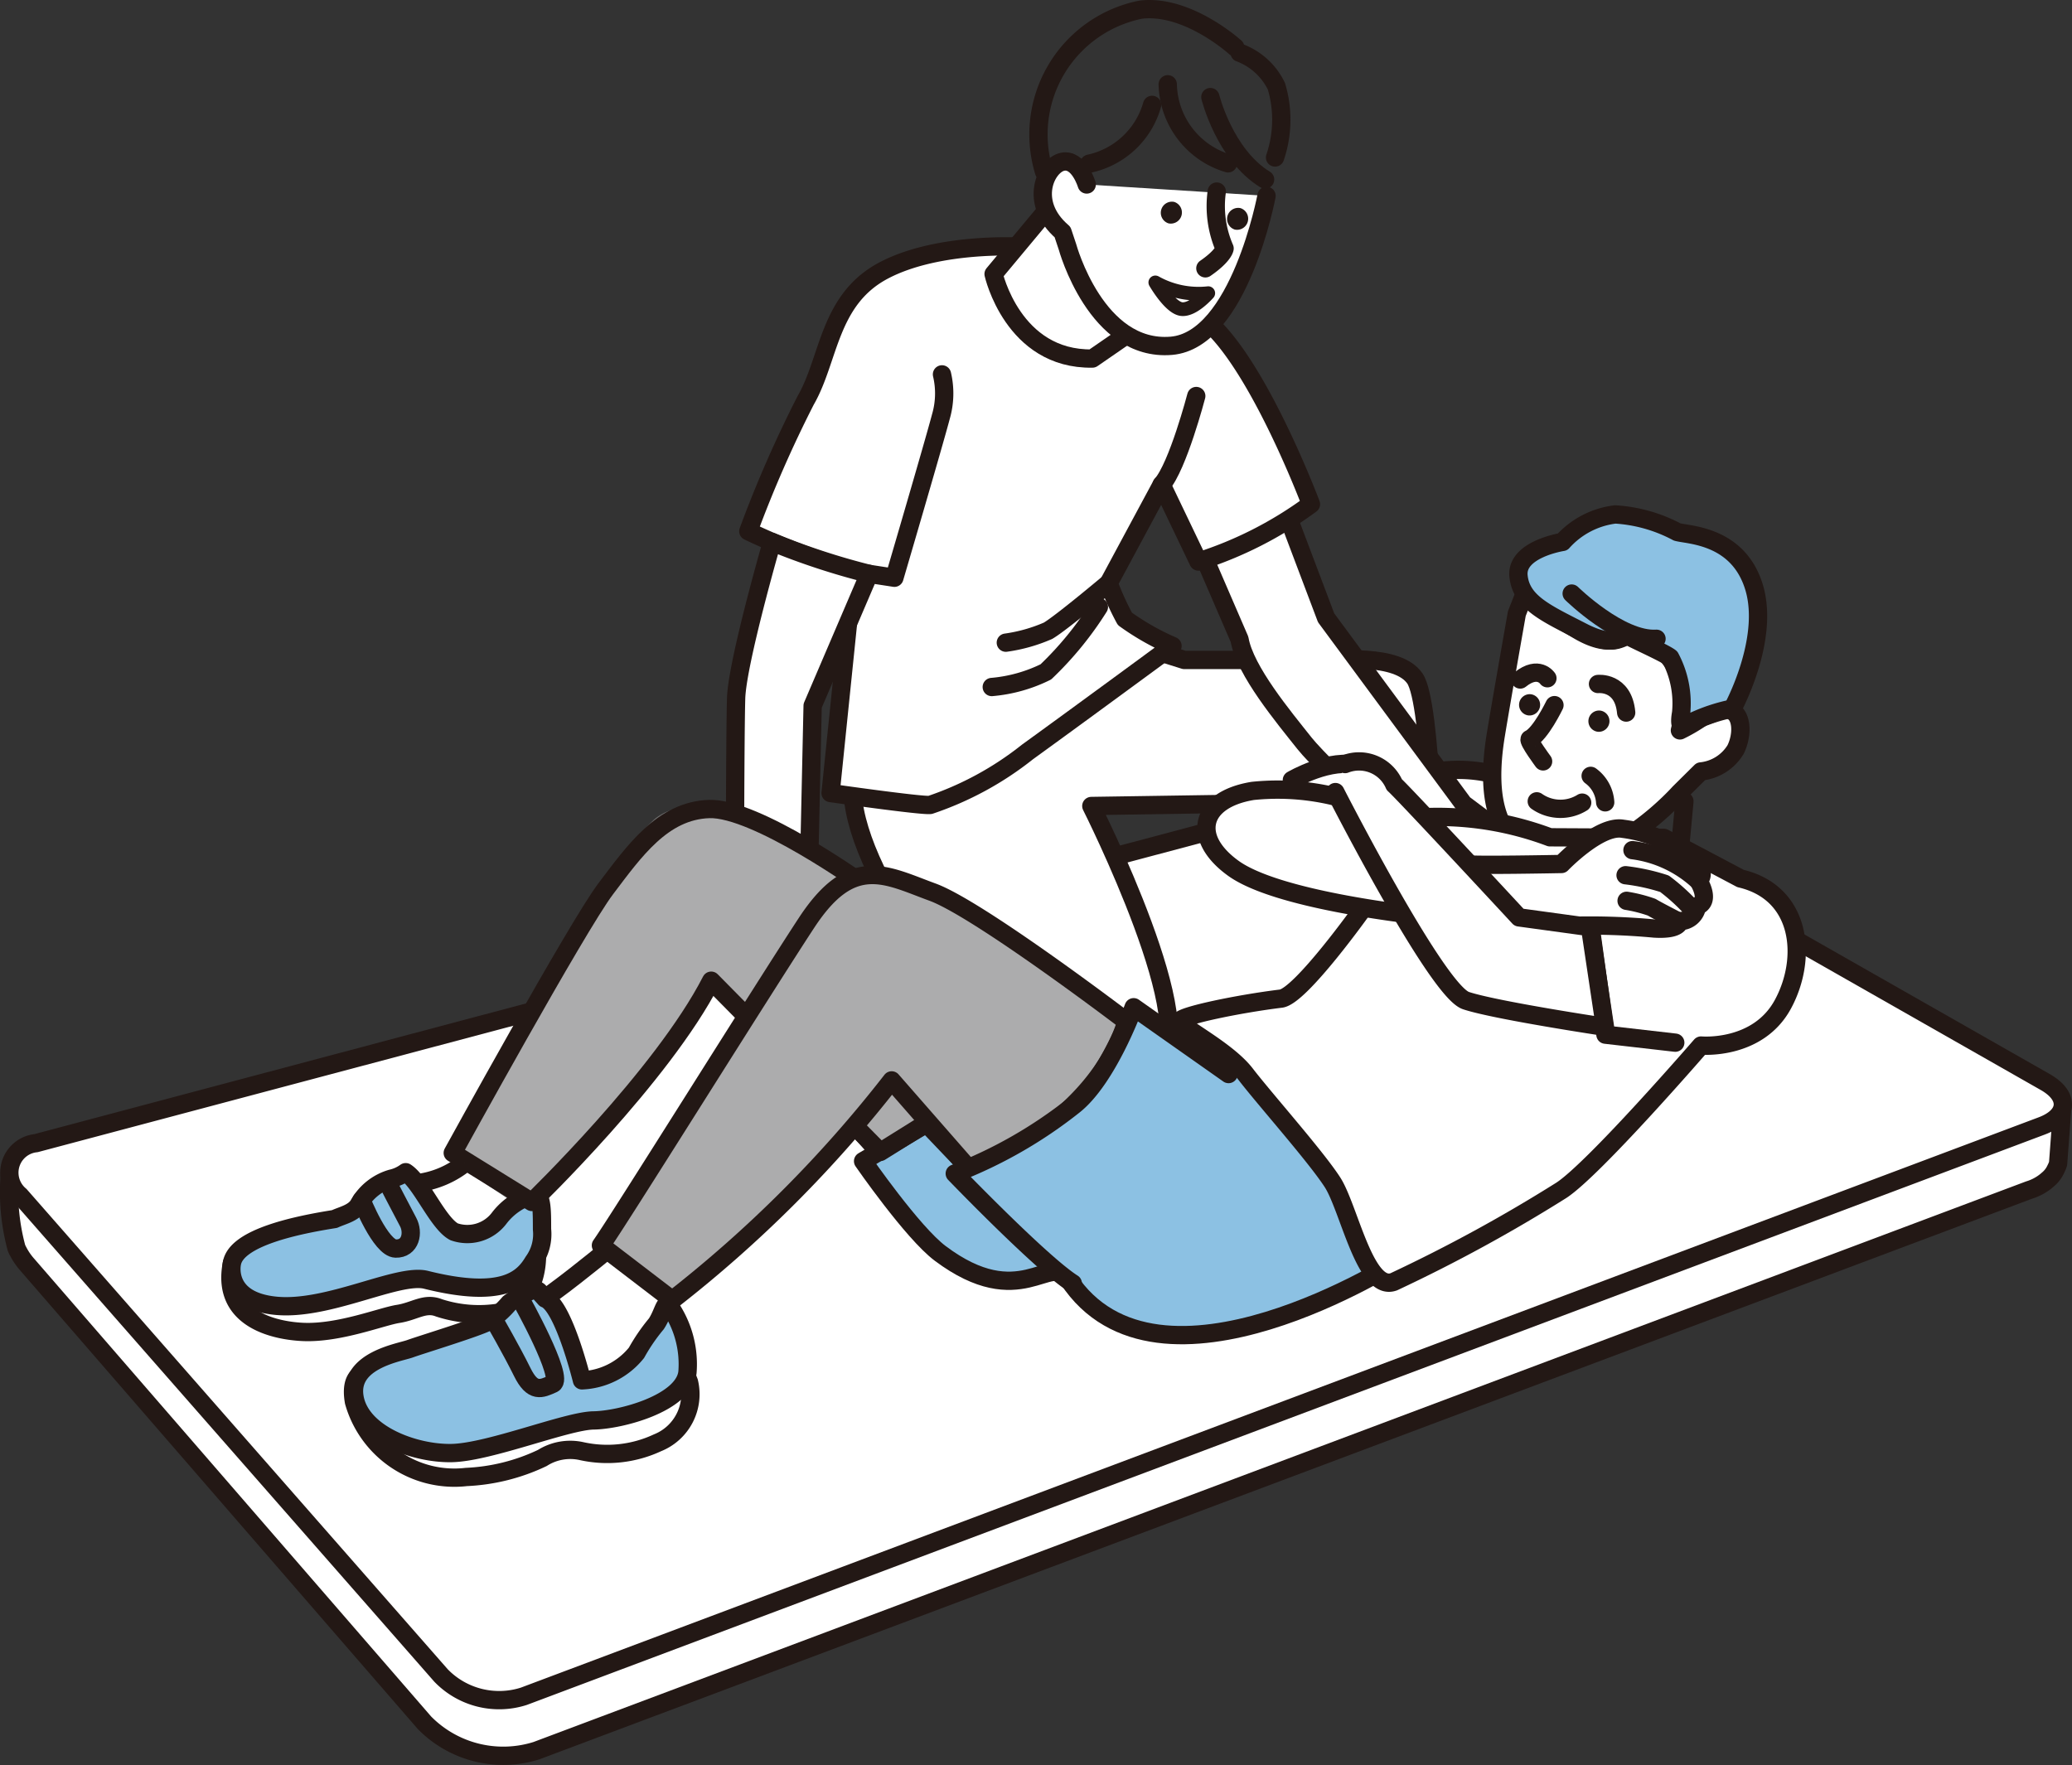 <svg xmlns="http://www.w3.org/2000/svg" viewBox="0 0 112.998 96.283">
  <rect x="0" y="0" width="112.998" height="96.283" fill="#333333" stroke="none"/>
  <defs>
    <style>
      .a, .b, .k {
        fill: #fff;
      }

      .a, .c, .d, .e, .i, .j, .k {
        stroke: #231815;
      }

      .a, .c, .e, .i, .j {
        stroke-linecap: round;
        stroke-linejoin: round;
      }

      .a, .c, .e, .j, .k {
        stroke-width: 0.998px;
      }

      .c, .i {
        fill: none;
      }

      .d, .h {
        fill: #231815;
      }

      .d, .k {
        stroke-miterlimit: 10;
      }

      .d {
        stroke-width: 0.499px;
      }

      .e {
        fill: #8cc1e3;
      }

      .f {
        fill: #f6d566;
      }

      .g {
        fill: #6f6f6f;
      }

      .i {
        stroke-width: 0.749px;
      }

      .j {
        fill: #acacad;
      }
    </style>
  </defs>
  <g>
    <path class="a" d="M112.118,63.765a1.76,1.76,0,0,0,.122-.297l.236-3.169L84.039,46.618a10.89,10.89,0,0,0-7.006-.902S.553,63.869.555,63.827a11.782,11.782,0,0,0,.342,4.239c.012.029.026.059.04.088.01.021.017.041.028.062.009.018.018.027.026.044a3.508,3.508,0,0,0,.505.733L23.148,93.969a6.024,6.024,0,0,0,6.104,1.525l81.401-30.579a2.734,2.734,0,0,0,.912-.477l.005-.004c.038-.031.075-.061.109-.093A1.562,1.562,0,0,0,112.118,63.765Z"/>
    <g>
      <path class="b" d="M1.094,65.209a1.618,1.618,0,0,1,.869-2.854L77.909,42.161a7.971,7.971,0,0,1,5.193.673l28.436,16.186c1.352.77,1.267,1.847-.19,2.395L28.568,92.526a4.409,4.409,0,0,1-4.514-1.132Z"/>
      <path class="c" d="M1.094,65.209a1.618,1.618,0,0,1,.869-2.854L77.909,42.161a7.971,7.971,0,0,1,5.193.673l28.436,16.186c1.352.77,1.267,1.847-.19,2.395L28.568,92.526a4.409,4.409,0,0,1-4.514-1.132Z"/>
    </g>
    <g>
      <path class="a" d="M82.723,33.463s-.815,4.6-1.145,6.605c-.584,3.549-.002,6.43,3.266,6.757s6.732-3.573,6.732-3.573L92.76,42.079a2.502,2.502,0,0,0,1.89-1.192c.538-1.075.32-2.804-1.304-1.957l-.485.176a9.277,9.277,0,0,1-1.245.734,15.177,15.177,0,0,0,.406-2.609c-.098-.186-1.264-1.734-1.435-1.927a11.928,11.928,0,0,0-1.876-.761s-.702.978-2.618-.147-3-1.872-3-1.872Z"/>
      <path class="d" d="M87.243,39.008a.332.332,0,0,1-.088.658A.332.332,0,0,1,87.243,39.008Z"/>
      <path class="d" d="M83.462,38.117a.332.332,0,0,1-.088.658A.332.332,0,0,1,83.462,38.117Z"/>
      <path class="c" d="M86.748,42.321a1.934,1.934,0,0,1,.792,1.443"/>
      <path class="c" d="M87.148,37.309s1.379-.155,1.537,1.559"/>
      <path class="c" d="M84.389,36.996s-.489-.73-1.482.068"/>
      <path class="c" d="M83.809,43.71a2.248,2.248,0,0,0,2.476.071"/>
      <path class="e" d="M85.216,29.56a4.589,4.589,0,0,1,2.876-1.499,8.235,8.235,0,0,1,3.372.956c.596.175,3.337.155,4.199,3.026s-1.175,6.604-1.175,6.604a9.585,9.585,0,0,0-2.188.725c-.337.303-.813.59-.619-.478a5.315,5.315,0,0,0-.596-3.029c-.237-.203-1.702-.865-2.164-1.106s-.665.717-2.628-.294-3.339-1.596-3.48-3.054S85.216,29.56,85.216,29.56Z"/>
      <path class="a" d="M85.713,32.376s2.641,2.593,4.626,2.466"/>
      <path class="a" d="M84.774,38.462s-.763,1.584-1.352,1.851c-.104.091.732,1.218.732,1.218"/>
    </g>
    <path class="a" d="M62.524,35.35l2.065.649h6.904c1.534,0,4.721-.354,5.665,1.003S78.22,48.331,78.22,48.331l-6.468.061-.553-4.605-11.683.177s6.299,12.499,3.526,14.092-1.933,3.787-7.538-.816-10.68-13.099-8.497-16.168c0,0,8.497-1.888,8.91-2.183S62.524,35.35,62.524,35.35Z"/>
    <path class="a" d="M70.136,27.915,72.32,33.698l7.494,10.149,2.36,1.77L78.81,48.036s-6.55-6.078-7.671-7.494-3.245-3.954-3.54-5.665l-2.065-4.78"/>
    <path class="a" d="M55.739,13.459s-4.543-.295-7.553,1.298-2.95,4.838-4.248,7.081a65.737,65.737,0,0,0-3.127,7.14,35.975,35.975,0,0,0,5.73,2.144l-1.245,12.135s4.957.708,5.429.649a17.456,17.456,0,0,0,5.311-2.891c2.773-2.006,7.907-5.783,7.907-5.783a13.781,13.781,0,0,1-2.596-1.475,15.159,15.159,0,0,1-.885-1.947L63.35,26.44l2.006,4.189a21.078,21.078,0,0,0,6.137-3.127s-3.894-10.385-7.081-10.68l-4.897-3.245Z"/>
    <path class="c" d="M51.372,20.421a4.527,4.527,0,0,1-.059,2.301c-.354,1.357-2.537,8.792-2.537,8.792l-1.534-.236"/>
    <path class="c" d="M65.239,21.601s-1.003,3.835-1.888,4.839"/>
    <path class="c" d="M54.854,35.055a8.751,8.751,0,0,0,2.301-.649c.708-.413,3.304-2.596,3.304-2.596"/>
    <path class="c" d="M54.087,37.474a8.213,8.213,0,0,0,2.95-.826,18.419,18.419,0,0,0,2.891-3.54"/>
    <path class="a" d="M47.399,31.302l-3.081,7.194-.21,9.565-4.029.155s.009-8.164.066-10.123S42.1,29.561,42.1,29.561A38.595,38.595,0,0,0,47.399,31.302Z"/>
    <path class="a" d="M70.453,42.55s2.122-1.248,3.682-.78.562,1.81.562,1.81"/>
    <path class="f" d="M30.377,76.449l.001,0C30.369,76.451,30.34,76.455,30.377,76.449Z"/>
    <path class="f" d="M26.253,76.189l-.01.004c-.011.005-.015.009.01-.002l.011-.005-.009.002Z"/>
    <path class="f" d="M50.35,48.15Z"/>
    <polygon class="f" points="26.267 76.186 26.264 76.186 26.264 76.187 26.267 76.186"/>
    <path class="f" d="M47.506,59.823l-.017.022.017-.021Z"/>
    <polygon class="f" points="47.506 59.822 47.506 59.823 47.506 59.823 47.506 59.822"/>
    <path class="g" d="M53.348,64.885a33.972,33.972,0,0,1-3.991-4.847.268.268,0,0,1-.036-.086c-.215-.205-.426-.413-.637-.623q-.205.284-.416.564-.712.943-1.484,1.839c.081.192.607.545.7.688.446.686.901,1.366,1.386,2.025q.089.121.18.241.045.06.091.12l.045.059q.178.229.362.454c.241.293.491.579.755.852a9.461,9.461,0,0,0,.796.745q.051.043.104.084l.05.04.008.006c.062.046.124.092.188.137.165.115.332.226.498.338.345.232.693.461,1.054.668.169.097.34.188.516.272q.081.039.164.076l.075.032c.081.033.163.064.245.093a4.098,4.098,0,0,0,.545.15q.071.014.142.025l.047.007.037.004q.129.014.259.017.146.004.292-.006c.049-.003.099-.009.148-.013l.018-.002.059-.009a3.45,3.45,0,0,0,.594-.159.331.331,0,0,1,.402.228.282.282,0,0,1,.011.129c.392-.021.789-.044,1.179-.033C56.238,67.667,54.749,66.321,53.348,64.885Z"/>
    <path class="g" d="M44.709,48.307q-.536-.406-1.054-.834c-.61-.503-1.203-1.029-1.821-1.522A14.128,14.128,0,0,0,39.84,44.614a4.296,4.296,0,0,0-1.164-.485,4.788,4.788,0,0,0-1.269-.082,2.85,2.85,0,0,0-1.703.625,9.898,9.898,0,0,0-2.262,3.193c-.777,1.462-1.582,2.909-2.362,4.369-.831,1.554-1.615,3.128-2.397,4.707a48.318,48.318,0,0,1-2.894,5.037c-.327.498-.661.991-1.012,1.472q.585.38,1.167.766,1.423.942,2.835,1.902a13.592,13.592,0,0,1,1.163-1.449c.362-.405.735-.8,1.091-1.211.375-.433.665-.833,1.026-1.293.755-.963,1.534-1.906,2.279-2.877a17.748,17.748,0,0,0,3.508-6.34.329.329,0,0,1,.48-.195c1.008.678,1.747,1.676,2.753,2.353a.384.384,0,0,1,.05.04c.833-1.478,1.626-2.979,2.472-4.45a15.051,15.051,0,0,1,1.472-2.276c-.032-.028-.063-.057-.092-.088A.281.281,0,0,1,44.709,48.307Z"/>
    <polygon class="h" points="47.506 59.822 47.506 59.823 47.506 59.823 47.506 59.822"/>
    <polygon class="h" points="30.378 76.449 30.378 76.449 30.378 76.449 30.378 76.449"/>
    <polygon class="h" points="47.506 59.823 47.506 59.823 47.506 59.823 47.506 59.823"/>
    <polygon class="h" points="30.378 76.449 30.378 76.449 30.378 76.449 30.378 76.449"/>
    <polygon class="h" points="30.378 76.449 30.378 76.449 30.377 76.449 30.378 76.449"/>
    <polygon class="h" points="30.376 76.45 30.377 76.449 30.377 76.449 30.376 76.45"/>
    <polygon class="h" points="47.506 59.823 47.506 59.823 47.506 59.823 47.506 59.823"/>
    <polygon class="h" points="47.506 59.823 47.506 59.823 47.506 59.823 47.506 59.823"/>
    <polygon class="h" points="47.506 59.823 47.506 59.823 47.506 59.823 47.506 59.823"/>
    <polygon class="h" points="30.376 76.45 30.376 76.45 30.374 76.45 30.376 76.45"/>
    <polygon class="h" points="47.506 59.823 47.506 59.823 47.506 59.823 47.506 59.823"/>
    <polygon class="h" points="47.506 59.823 47.506 59.823 47.506 59.823 47.506 59.823"/>
    <polygon class="h" points="47.506 59.823 47.506 59.823 47.506 59.823 47.506 59.823"/>
    <polygon class="h" points="47.506 59.822 47.506 59.823 47.506 59.823 47.506 59.822"/>
    <polygon class="h" points="47.506 59.823 47.506 59.823 47.506 59.823 47.506 59.823"/>
    <polygon class="h" points="30.378 76.449 30.378 76.449 30.377 76.449 30.378 76.449"/>
    <path class="h" d="M47.506,59.823l-.017.022.017-.022Z"/>
    <path class="h" d="M26.253,76.189l.002-.001Z"/>
    <polygon class="h" points="26.264 76.187 26.264 76.186 26.255 76.189 26.264 76.187"/>
    <path class="h" d="M26.243,76.194l.01-.004Z"/>
    <path class="e" d="M47.069,63.337s2.692,3.896,4.207,5.032c4.356,3.267,6.027-.066,6.979,1.386,4.9,7.474,18.117-1.04,18.117-1.04l-8.844-12.771s-4.884-.396-4.884,0c0,7.388-9.05,8.476-9.141,8.415-.157-.105-2.97-3.069-2.97-3.069Z"/>
    <path class="a" d="M84.527,45.671a17.395,17.395,0,0,0-7.802-1.03l-2.403,4.931S70.93,54.34,69.86,54.471c-2.331.286-5.405.929-5.499,1.21s2.534,1.562,3.564,2.904,3.838,4.499,4.743,5.904,1.779,5.992,3.339,5.43a84.464,84.464,0,0,0,9.144-4.993c1.81-1.186,7.615-7.895,7.615-7.895s3.09.281,4.463-2.247,1.03-6.085-2.309-6.866L90.738,45.702Z"/>
    <g>
      <path class="a" d="M80.689,50.769l4.848-.266a38.048,38.048,0,0,1,4.684.145c1.455.087,1.367-.407,1.367-.407a.929.929,0,0,0,.96-.815c.786-.262.087-1.367.087-1.367.175-.204.436-.611-.553-1.426a7.752,7.752,0,0,0-3.579-1.426c-1.28-.233-3.346,1.92-3.346,1.92s-4.926.096-5.188.009"/>
      <path class="a" d="M89.028,46.372A6.508,6.508,0,0,1,92.636,48.06"/>
      <path class="a" d="M88.652,47.74a10.976,10.976,0,0,1,2.122.465,10.625,10.625,0,0,1,1.338,1.193"/>
      <path class="a" d="M88.708,49.136a7.83,7.83,0,0,1,1.367.349c.233.145,1.251.669,1.251.669"/>
    </g>
    <polyline class="c" points="91.362 56.874 87.554 56.437 86.743 50.539"/>
    <path class="a" d="M74.354,43.923a13.252,13.252,0,0,0-6.033-.782c-2.871.468-3.397,2.539-1.056,4.224s9.288,2.484,10.692,2.64"/>
    <path class="a" d="M73.355,41.676A2.092,2.092,0,0,1,76.039,42.8c.499.437,6.803,7.24,6.803,7.24l3.87.53.815,5.441s-5.988-.901-7.58-1.432-7.122-11.374-7.122-11.374"/>
    <line class="c" x1="91.861" y1="43.705" x2="91.643" y2="46.045"/>
    <g>
      <path class="a" d="M28.793,66.82s.481,1.305.487,1.433c0,0,.231,2.655-1.956,3.329a7.04,7.04,0,0,1-3.386-.244c-.771-.306-1.317.189-2.222.33s-3.204,1.067-5.177.985c-1.293-.054-4.524-.556-3.892-3.741C12.734,68.467,28.427,69.216,28.793,66.82Z"/>
      <g>
        <path class="e" d="M22.125,63.939a2.083,2.083,0,0,1-.782.351,3.012,3.012,0,0,0-1.77,1.405c-.265.478-.906.6-1.33.799-1.967.312-5.356.988-5.596,2.417,0,0-.461,2.039,2.403,2.315s6.653-1.799,8.183-1.417c4.172,1.042,5.277-.019,5.857-.994a2.542,2.542,0,0,0,.47-1.756c-.005-.889.025-1.959-.428-1.888a3.538,3.538,0,0,0-1.916,1.286,2.179,2.179,0,0,1-2.453.732C23.873,66.718,22.972,64.493,22.125,63.939Z"/>
        <path class="c" d="M19.719,65.466s1.04,2.619,1.859,2.639.99-.874.676-1.455-1.151-2.208-1.151-2.208"/>
      </g>
    </g>
    <line class="i" x1="46.785" y1="61.732" x2="47.758" y2="62.836"/>
    <path class="j" d="M47.077,48.234s-5.851-4.189-8.401-4.105S34.579,46.44,33.032,48.482s-8.341,14.408-8.341,14.408l4.314,2.673s7.121-6.872,9.781-12.07l9.219,9.342,6.744-4.207Z"/>
    <path class="j" d="M61.435,55.715s-8.043-6.125-10.58-7.053-4.393-2.104-6.868,1.67S33.7,66.633,32.772,67.932l3.889,2.977A68.564,68.564,0,0,0,48.628,58.932l4.331,4.95S59.703,61.345,61.435,55.715Z"/>
    <path class="k" d="M25.36,63.436A5.136,5.136,0,0,1,22.808,64.53"/>
    <path class="a" d="M32.833,68.418s-2.715,2.224-3.705,2.781"/>
    <path class="e" d="M58.504,70.003c-1.726-1.099-6.435-5.99-6.435-5.99a24.846,24.846,0,0,0,6.484-3.712c1.848-1.452,3.272-5.36,3.272-5.36l5.176,3.644"/>
    <g>
      <path class="a" d="M19.867,74.915s-.827.047-.563,1.549a5.69,5.69,0,0,0,6.123,4.1,10.724,10.724,0,0,0,4.149-1.037,2.849,2.849,0,0,1,2.143-.373,6.479,6.479,0,0,0,4.138-.455,2.853,2.853,0,0,0,1.717-3.315,13.28,13.28,0,0,0-1.252-2.49l-1.012.124-2.403,3.788L29.926,74.868Z"/>
      <path class="e" d="M35.795,72.209a10.116,10.116,0,0,0-1.083,1.58,4.028,4.028,0,0,1-2.975,1.504s-1.003-4.086-2.002-4.458l-.296-.331s-.151-.298-.59-.054a5.602,5.602,0,0,0-1.082.633,5.24,5.24,0,0,1-1.126,1.002c-.52.302-3.692,1.27-4.276,1.483s-3.354.625-3.034,2.628,3.245,3.103,5.299,3.063,6.285-1.76,7.74-1.78,4.918-.924,5.121-2.623a5.557,5.557,0,0,0-.952-3.582C36.253,70.87,36.206,71.579,35.795,72.209Z"/>
      <path class="c" d="M28.402,70.889s2.401,4.297,1.755,4.59-1.11.51-1.676-.64-1.542-2.846-1.542-2.846"/>
    </g>
    <path class="c" d="M67.365,2.582S64.768.217,62.21.527a6.94,6.94,0,0,0-5.272,8.838"/>
    <path class="a" d="M56.899,11.691l-2.713,3.256s1.046,4.685,5.388,4.61l1.892-1.305"/>
    <path class="a" d="M69.071,10.683s-1.473,7.869-5.194,8.179c-4.095.341-5.659-5.388-5.659-5.388l-.271-.814c-1.899-1.628-.893-3.655,0-3.837s1.318,1.24,1.318,1.24"/>
    <path class="c" d="M67.602,2.875a3.64,3.64,0,0,1,2.011,1.838A6.393,6.393,0,0,1,69.536,8.59"/>
    <path class="c" d="M66.008,5.295s.775,3.14,2.985,4.496"/>
    <path class="c" d="M63.683,4.597A4.606,4.606,0,0,0,66.972,8.909"/>
    <path class="c" d="M62.83,5.721a4.55,4.55,0,0,1-3.426,3.207"/>
    <g>
      <path class="h" d="M67.339,12.522a.606.606,0,0,1,.31-1.17A.606.606,0,0,1,67.339,12.522Z"/>
      <path class="h" d="M64.036,11.014a.606.606,0,0,1-.31,1.17A.606.606,0,0,1,64.036,11.014Z"/>
    </g>
    <path class="c" d="M66.357,10.45a5.783,5.783,0,0,0,.426,3.101s-.039.388-1.047,1.085"/>
    <path class="i" d="M65.892,15.992a4.826,4.826,0,0,1-2.885-.587s.791,1.378,1.429,1.455S65.892,15.992,65.892,15.992Z"/>
  </g>
</svg>
